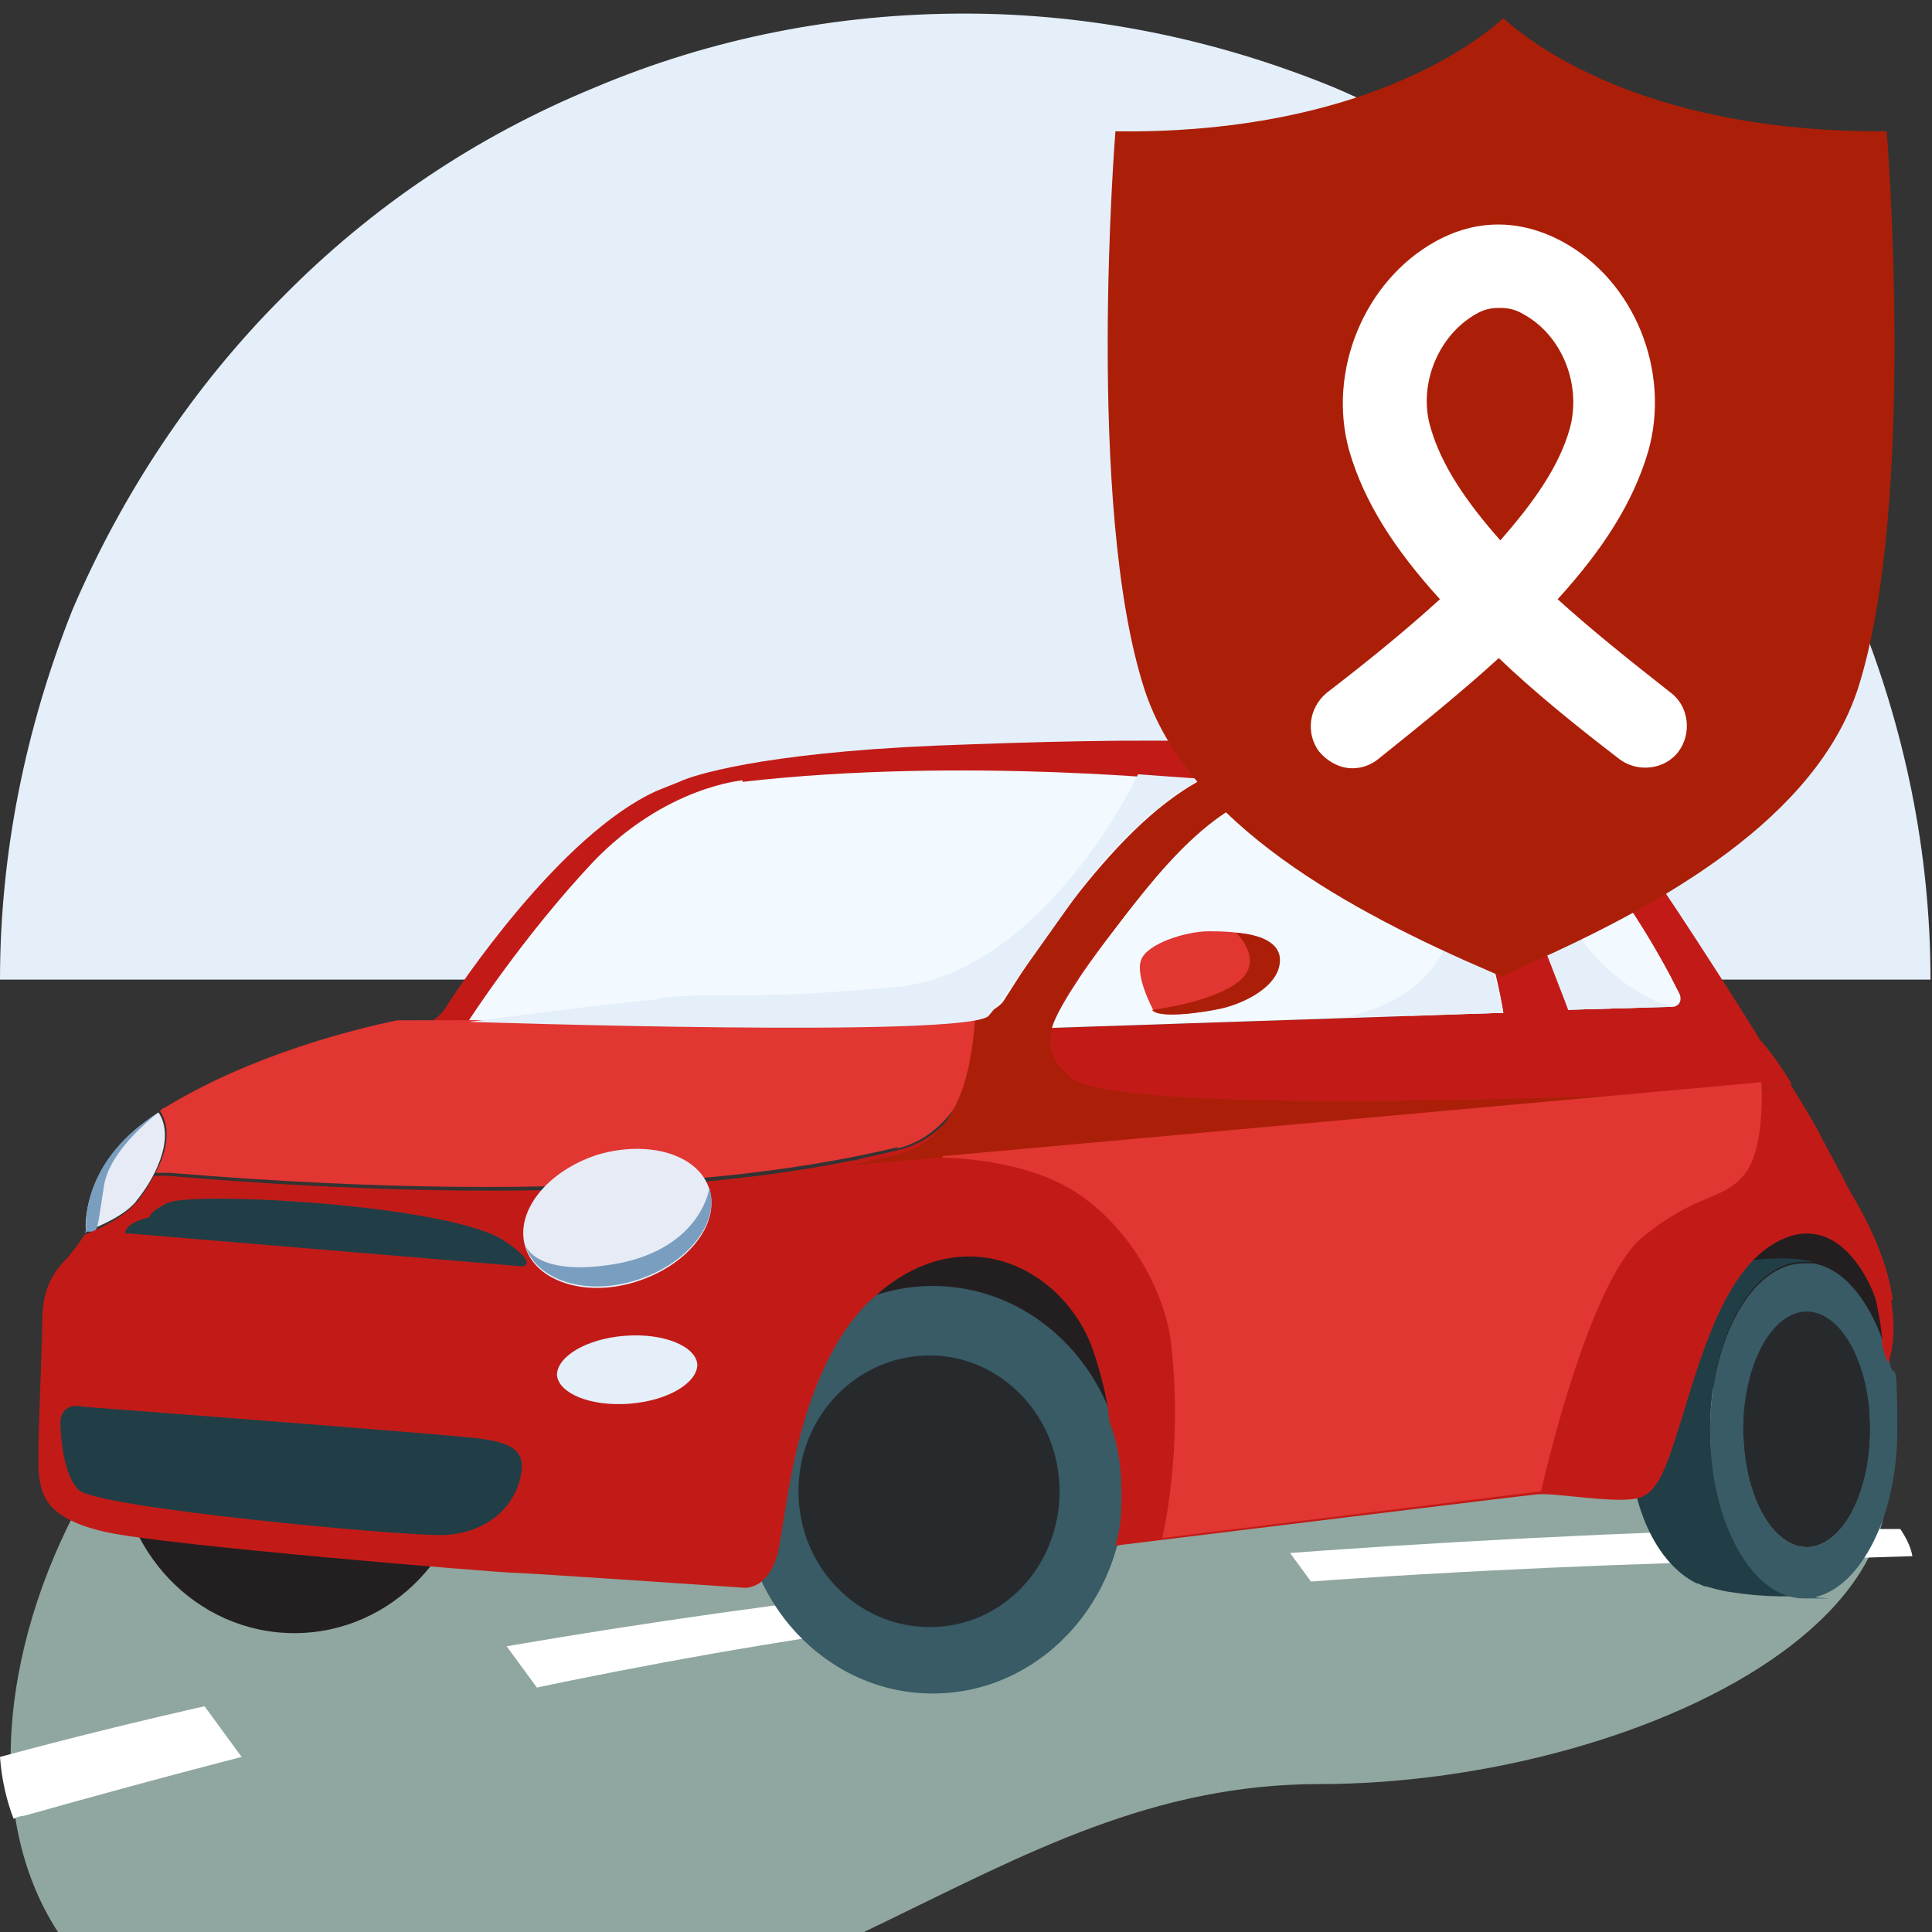 <?xml version="1.0" encoding="UTF-8"?>
<svg id="Layer_1" xmlns="http://www.w3.org/2000/svg" width="45.2mm" height="45.2mm" version="1.1" xmlns:xlink="http://www.w3.org/1999/xlink" viewBox="0 0 128 128">
  <rect x="0" y="0" width="128" height="128" fill="#333333" stroke="none"/>
  <!-- Generator: Adobe Illustrator 29.2.1, SVG Export Plug-In . SVG Version: 2.1.0 Build 116)  -->
  <defs>
    <style>
      .st0 {
        fill: #e13632;
      }

      .st1 {
        fill: #213e47;
      }

      .st2, .st3 {
        fill: #fff;
      }

      .st4 {
        fill: #e7ebf6;
      }

      .st3 {
        fill-rule: evenodd;
      }

      .st5 {
        fill: none;
      }

      .st6 {
        fill: #6e878e;
      }

      .st7, .st8 {
        fill: #231f20;
      }

      .st9 {
        fill: #e4effa;
      }

      .st10 {
        fill: #8fa7a0;
      }

      .st11 {
        fill: #c21b17;
      }

      .st12 {
        fill: #f2f9ff;
      }

      .st13 {
        fill: #ab1f08;
      }

      .st14 {
        fill: #385b66;
      }

      .st15 {
        fill: #7a9ebf;
      }

      .st8 {
        isolation: isolate;
        opacity: .8;
      }

      .st16 {
        fill: #aec9d0;
      }
    </style>
  </defs>
  <g>
    <path class="st9" d="M127.9,64.9c0-8.4-1.7-16.7-4.9-24.5-3.2-7.8-7.9-14.8-13.9-20.7-5.9-5.9-13-10.6-20.7-13.9-7.8-3.2-16.1-4.9-24.5-4.9s-16.7,1.6-24.5,4.9c-7.8,3.2-14.8,7.9-20.7,13.9-5.9,5.9-10.6,13-13.9,20.7C1.7,48.2,0,56.5,0,64.9h127.8Z"/>
    <path class="st10" d="M14.3,88.4h106c15.7,16.6-10.9,29.8-32.9,29.8s-33.7,18.4-64.2,18.4S-3.2,103.1,14.3,88.4Z"/>
    <path class="st3" d="M0,116.4c25.9-7,62.6-13.4,116.1-15.1h9.8c.4.6.7,1.2.8,1.8-2.9.1-6.4.2-10.6.3-50.2,1.3-77.9,6.6-114.5,16.9-.2,0-.5.1-.7.2-.5-1.3-.8-2.7-.9-4.1Z"/>
    <rect class="st10" x="15.2" y="103.7" width="18.5" height="17.1" transform="translate(-61.6 36.1) rotate(-36.2)"/>
    <rect class="st10" x="67.3" y="97.6" width="18.5" height="17.1" transform="translate(-48 65.8) rotate(-36.2)"/>
    <path class="st16" d="M44.2,68c4.6-.3,5.6.2,15.4-.7,9.8-.9,15.8-13.8,15.8-13.8l4.1.3s-4,2.1-7.7,7c-1.4,1.9-4.8,6.9-6.1,8.3-1.3,1.5-33.9.4-33.9.4,0,0,9.6-1.3,12.4-1.5h0Z"/>
    <path class="st16" d="M99.7,57.7c1.4,1.8,1.3,2.5,4.5,6.5,3.2,4,6.1,4.4,6.1,4.4l-6.9.2-5.2-13.4s1.1,2,1.4,2.3h0Z"/>
    <path class="st16" d="M95.1,54.7s1.9,5.6,2.5,7.4c.5,1.8,1.7,6.9,1.7,6.9l-10.4.3s5.4-.9,6.7-5.1c1.2-4.2-.4-9.5-.4-9.5Z"/>
    <path class="st16" d="M44.7,67.8c4.6-.4,5.6.2,15.5-.7,9.9-.9,16-14,16-14l4.2.3s-4,2.1-7.8,7.1c-1.4,1.9-4.8,6.9-6.2,8.4-1.4,1.5-34.2.4-34.2.4,0,0,9.7-1.3,12.5-1.5h0Z"/>
    <path class="st16" d="M100.7,57.3c1.4,1.8,1.3,2.5,4.6,6.6,3.2,4,6.2,4.5,6.2,4.5l-6.9.2-5.2-13.6s1.1,2,1.4,2.4h0Z"/>
    <path class="st16" d="M96.1,54.3s2,5.7,2.5,7.5c.5,1.8,1.7,6.9,1.7,6.9l-10.5.3s5.5-.9,6.7-5.1c1.2-4.2-.5-9.6-.5-9.6Z"/>
    <path class="st7" d="M120.3,80s8.9,6.3,2.2,13.6c-6.6,7.3-11.3-3.2-9.3-8.3,2-5.1,4.8-7.3,7-5.3Z"/>
    <path class="st7" d="M51.5,88.5c-.2.5,24.8,10.7,24.7,10.2,0-.5,1-13.1-6.6-17-7.6-3.9-17.6,5.5-18.2,6.9Z"/>
    <path class="st1" d="M113.3,94.7c0-6.1,2.8-11.1,6.2-11.1s.4,0,.6,0c-1.4-.4-3.6-.2-4.8,0-1.1.2-2,.5-2.4.7-2.9,1-5,5.2-5,10.4s1.9,8.9,4.5,10.2c0,0,0,0,0,0,.2,0,.4.2.6.2.4.1,1,.3,1.8.4,1.9.3,4.5.4,5.5,0-.3,0-.5.1-.8.1-3.4,0-6.2-5-6.2-11.1h0Z"/>
    <path class="st14" d="M125.2,90.2c-.1-.4-.2-.8-.4-1.2-1-2.9-2.7-5-4.7-5.3-.2,0-.4,0-.6,0-3.4,0-6.2,5-6.2,11.1s2.8,11.1,6.2,11.1.6,0,.8-.1c3-.7,5.4-5.4,5.4-11s-.2-3.1-.5-4.5h0ZM119.7,102.5c-2.3,0-4.2-3.5-4.2-7.8s1.9-7.8,4.2-7.8,4.2,3.5,4.2,7.8-1.9,7.8-4.2,7.8Z"/>
    <path class="st7" d="M31.2,96c0,6.7-5.2,12.2-11.7,12.2s-11.7-5.5-11.7-12.2,5.2-12.1,11.7-12.1,11.7,5.4,11.7,12.1h0Z"/>
    <path class="st11" d="M97.6,51.3c-9.2-2.7-22.6-2.4-35.6-1.9-11.7.5-16.2,2-17,2.4-.5.2-1,.4-1.5.6-6.4,2.9-13.2,13.1-14,14.4-.8,1.2-2,1.2-2,1.2h-2.8c0,.3.1.6.2.9.4,1.2,1.3,2.1,2.6,2.6,2.3.7,5.1.9,7.3-.3,1.3-.7,2.3-1.8,3.3-2.8l-5.2.2s.2-1.2,3.8-5.6c2.4-2.9,4.8-6.3,7.9-8.3,1.9-1.4,4.7-2.5,7.3-3.1.6,0,1.1,0,1.6,0,18.8-.9,26.4.8,26.4.8,0,0,7.7-1.4,8-1.2.2.1,19,3.1,9.8.4h0Z"/>
    <path class="st12" d="M49.2,51.7s-5.1.4-9.9,5.4c-4.7,5-8.3,10.6-8.3,10.6h32.2s1.1-.1,1.1-.1c0,0,1.3.2,2.4-1.4,1.1-1.6,7.1-11.3,12.9-14.4,0,0-15.6-1.7-30.4,0h0Z"/>
    <path class="st6" d="M73.7,94.1c.3,2.4,0,3.8,0,3.8l-.5,4.6s.3,0,1-.1c.3-1.1.4-2.2.4-3.4s-.3-3.3-.8-4.8h0Z"/>
    <ellipse class="st14" cx="61.8" cy="98.7" rx="12.7" ry="13.5"/>
    <path class="st8" d="M61.6,89.8c-4.8,0-8.7,4-8.7,9s3.9,9,8.7,9,8.6-4,8.6-9-3.9-9-8.6-9Z"/>
    <path class="st14" d="M119.7,86.9c-2.3,0-4.2,3.5-4.2,7.8s1.9,7.8,4.2,7.8,4.2-3.5,4.2-7.8-1.9-7.8-4.2-7.8Z"/>
    <path class="st8" d="M119.7,86.9c-2.3,0-4.2,3.5-4.2,7.8s1.9,7.8,4.2,7.8,4.2-3.5,4.2-7.8-1.9-7.8-4.2-7.8Z"/>
    <path class="st4" d="M9,79.6c1.1-1.3,2.7-4.1,1.5-5.9-4.9,3.2-4.9,7.3-4.8,7.9,0,0,0,0,0,0,1.2-.5,2.6-1.1,3.4-2.1h0Z"/>
    <path class="st15" d="M5.7,81.7s0-.4,0-.4c0-.6-.1-4.5,4.8-7.6,0,0-3.2,2.4-3.6,4.8-.4,2.5-.4,3-.7,3.1-.3,0-.6,0-.6,0h0Z"/>
    <path class="st0" d="M59.4,76.1c4.7-1.1,5.8-7,6.1-8.9-.5.3-.9.3-.9.3-.4,0-38.3.1-38.3.1-2.9.6-9.7,2.3-15.4,5.8-.1,0-.2.1-.3.2.8,1.2.4,2.8-.3,4.1.3,0,.6,0,.9,0,29,2.4,42.8-.4,48.3-1.7h0Z"/>
    <path class="st11" d="M125.4,86.1c-.4-2.9-1.9-5.6-2.9-7.3-.7-1.4-1.4-2.6-1.8-3.4-.5-1-1.3-2.3-2.1-3.6-10.1.9-53.2,4.2-62.2,5.1-6.9,1.4-20.6,3.1-45.3,1-.3,0-.6,0-.9,0-.4.7-.8,1.4-1.2,1.8-.8.9-2.1,1.6-3.4,2.1-.3.5-.7,1-1.1,1.5-1.1,1.1-1.7,2.2-1.7,4.3,0,2.1-.4,9.2-.2,10.3.2,1.1.4,2.7,4.4,3.6,4,.9,26.2,2.7,27,2.7.8,0,15.4,1,15.4,1,0,0,.4,0,.9-.3.4-.3.9-.8,1.2-1.9.6-2.1,1-11.5,5.9-16.6.3-.3.7-.6,1-.9,5.9-4.8,12.2-1.2,14,3.9.6,1.8,1,3.4,1.1,4.8.6,1.5.8,3.1.8,4.8s-.1,2.3-.4,3.4c4.9-.6,26.9-3.3,28-3.4,1.3-.1,5.5.7,6.8.2,1.3-.5,1.8-2.2,3.2-6.8,1.4-4.5,3.1-9.3,6.7-10.5,3.5-1.1,5.4,3.2,5.7,4.3h0c.1.6.4,1.7.4,2.9.1.4.2.8.4,1.2.3-.8.5-2.2.2-4.1h0Z"/>
    <path class="st11" d="M116.6,68.9c-.2-.4-5.2-8.3-7.6-11.7-2.1-3-6.5-5-10.6-6-4.1-1-12.5-2.7-18.5.3-6.1,3-12.5,13.5-13.3,14.8-.3.5-.7.8-1,1-.2,1.9-1.4,7.8-6.1,8.9-.8.2-1.8.4-3,.7,9-.8,52.1-4.2,62.2-5.1-.6-1-1.3-2-2-2.8h0ZM73.3,62.3c3.4-4.5,7.3-9.7,12.5-10.2,2.7-.3,6.3,0,9.6.5.4,1.2,3.4,9.5,4.2,14.5l-29.9,1s.2-1.3,3.6-5.8h0ZM110.9,66.7l-7,.2c-.7-2.4-2.9-9.5-5.3-13.7,1.8.5,3.4,1.1,4.6,1.8,3.6,2.1,7.4,9.5,8.1,10.9.2.7-.4.8-.4.8h0Z"/>
    <path class="st13" d="M70.9,71.3c-2.7-2.1-1.2-4.7,4.1-11.2,4-4.9,22.6-7,20.4-7.5-8.4-2.2-15.8-.9-15.8-.9-6.1,3-12.3,13.4-13.1,14.6-.3.5-1.6,1.1-1.9,1.3-.2,1.9-.5,7.8-5.2,8.9-.8.2-1.8.4-3,.7,9-.8,52.1-4.2,62.2-5.1,0,0-43.9,2.3-47.7-.7h0Z"/>
    <path class="st12" d="M85.8,52.1c-5.2.5-9.1,5.7-12.5,10.2-3.4,4.5-3.6,5.8-3.6,5.8l29.9-1c-.8-5-3.8-13.4-4.2-14.5-3.3-.6-6.9-.8-9.6-.5h0Z"/>
    <path class="st12" d="M103.2,55c-1.2-.7-2.8-1.3-4.6-1.8,2.3,4.2,4.6,11.3,5.3,13.7l7-.2s.6-.1.4-.8c-.7-1.4-4.5-8.8-8.1-10.9h0Z"/>
    <path class="st4" d="M47,78.8c.7,2.3-1.4,5-4.8,6.1-3.4,1.1-6.7,0-7.4-2.3-.7-2.3,1.4-5,4.8-6.1,3.4-1,6.7,0,7.4,2.3Z"/>
    <path class="st15" d="M47,78.7c.7,2.3-1.4,5-4.8,6.1-3.4,1.1-6.7,0-7.4-2.3,0,0,.7,2.2,6.2,1.2,5.5-1.1,6-5,6-5Z"/>
    <path class="st9" d="M46.2,90.4c0,1.2-1.9,2.4-4.5,2.6-2.6.2-4.7-.7-4.8-1.9,0-1.2,1.9-2.4,4.5-2.6,2.6-.2,4.7.7,4.8,1.9Z"/>
    <path class="st1" d="M4,94.2s0,3.3,1.2,4.5c1.1,1.2,21.7,3.1,24.2,3,2.5-.1,4.4-1.5,5-3.5.6-2-.3-2.6-2.7-2.9-2.4-.3-26.2-2.1-26.2-2.1,0,0-1.4-.4-1.5,1h0Z"/>
    <path class="st0" d="M76.4,66.9s-1.2-2.2-.8-3.3c.4-1.1,3-1.9,4.5-1.9s4.7.1,4.6,1.9c0,1.8-2.6,2.9-3.8,3.2-1.3.3-4.2.7-4.6.1h0Z"/>
    <path class="st13" d="M76.4,66.9c.3.6,3.3.2,4.6-.1,1.3-.3,3.8-1.4,3.8-3.2,0-1.2-1.4-1.7-2.9-1.8,0,0,1.9,1.8.2,3.2-1.7,1.4-5.7,1.9-5.7,1.9h0Z"/>
    <path class="st0" d="M62.5,76.7s4.8,0,8.3,2c3.8,2.2,6.4,6.7,6.8,10.4.8,7.1-.6,12.8-.6,12.8l25.1-3.1s3.1-14,6.8-16.9c3.6-2.9,5.1-2.3,6.6-4,1.5-1.7,1.2-6.2,1.2-6.2l-54.3,4.9h0Z"/>
    <path class="st1" d="M8.3,81.7l26.3,2.2s1.2-.1-1.2-1.7c-3.6-2.4-20.7-3.3-22.3-2.5-1.6.8-.9.9-1.4,1-1.5.4-1.4,1-1.4,1h0Z"/>
    <path class="st9" d="M43.7,66.1c4.7-.4,5.7.2,15.6-.7,9.9-.9,16.1-14.1,16.1-14.1l4.2.3s-4.1,2.1-7.9,7.2c-1.4,1.9-4.9,7-6.2,8.5-1.4,1.5-34.4.4-34.4.4,0,0,9.8-1.3,12.6-1.5h0Z"/>
    <path class="st9" d="M100.1,55.6c1.4,1.8,1.4,2.6,4.6,6.6,3.2,4.1,6.2,4.5,6.2,4.5l-7,.2-5.3-13.7s1.1,2,1.4,2.4h0Z"/>
    <path class="st9" d="M95.4,52.6s2,5.7,2.5,7.5c.5,1.9,1.7,7,1.7,7l-10.5.3s5.5-.9,6.8-5.2c1.2-4.3-.5-9.7-.5-9.7h0Z"/>
  </g>
  <rect class="st5" x=".4" y="16.6" width="128" height="128"/>
  <g>
    <path class="st13" d="M125,8.7c-15.1.1-22.9-5.2-25.4-7.5-2.5,2.3-10.6,7.7-25.7,7.5,0,0-2,24.7,1.9,36.9,2.9,9,13.7,14.8,23,18.8l.7.3s.7-.3,1.7-.8c9-4,19.1-9.7,21.9-18.3,3.9-12.2,1.9-36.9,1.9-36.9Z"/>
    <path class="st13" d="M99.3,17.6l-8.3,7.2,7.8,13.8,9.1-11.6-8.6-9.4Z"/>
    <path class="st2" d="M89.6,50.9c-.8,0-1.6-.4-2.2-1.1-.9-1.2-.7-2.9.5-3.9,2.6-2,5.2-4.1,7.5-6.2-3-3.3-5-6.4-6-9.8-1.5-5.3,1-11.3,5.7-13.9,2.7-1.5,5.6-1.5,8.4,0,4.8,2.6,7.2,8.6,5.7,13.9-1,3.4-3,6.5-6,9.8,2.2,2,4.7,4,7.5,6.2,1.2.9,1.4,2.7.5,3.9s-2.7,1.4-3.9.5c-3-2.3-5.7-4.5-8-6.7-2.3,2.1-5,4.3-8,6.7-.5.4-1.1.6-1.7.6ZM99.3,20.4c-.5,0-1,.1-1.5.4-2.5,1.4-3.9,4.7-3,7.6.7,2.4,2.3,4.8,4.6,7.4,2.2-2.5,3.9-4.9,4.6-7.4.8-2.9-.5-6.2-3.1-7.6-.5-.3-1-.4-1.5-.4Z"/>
  </g>
</svg>